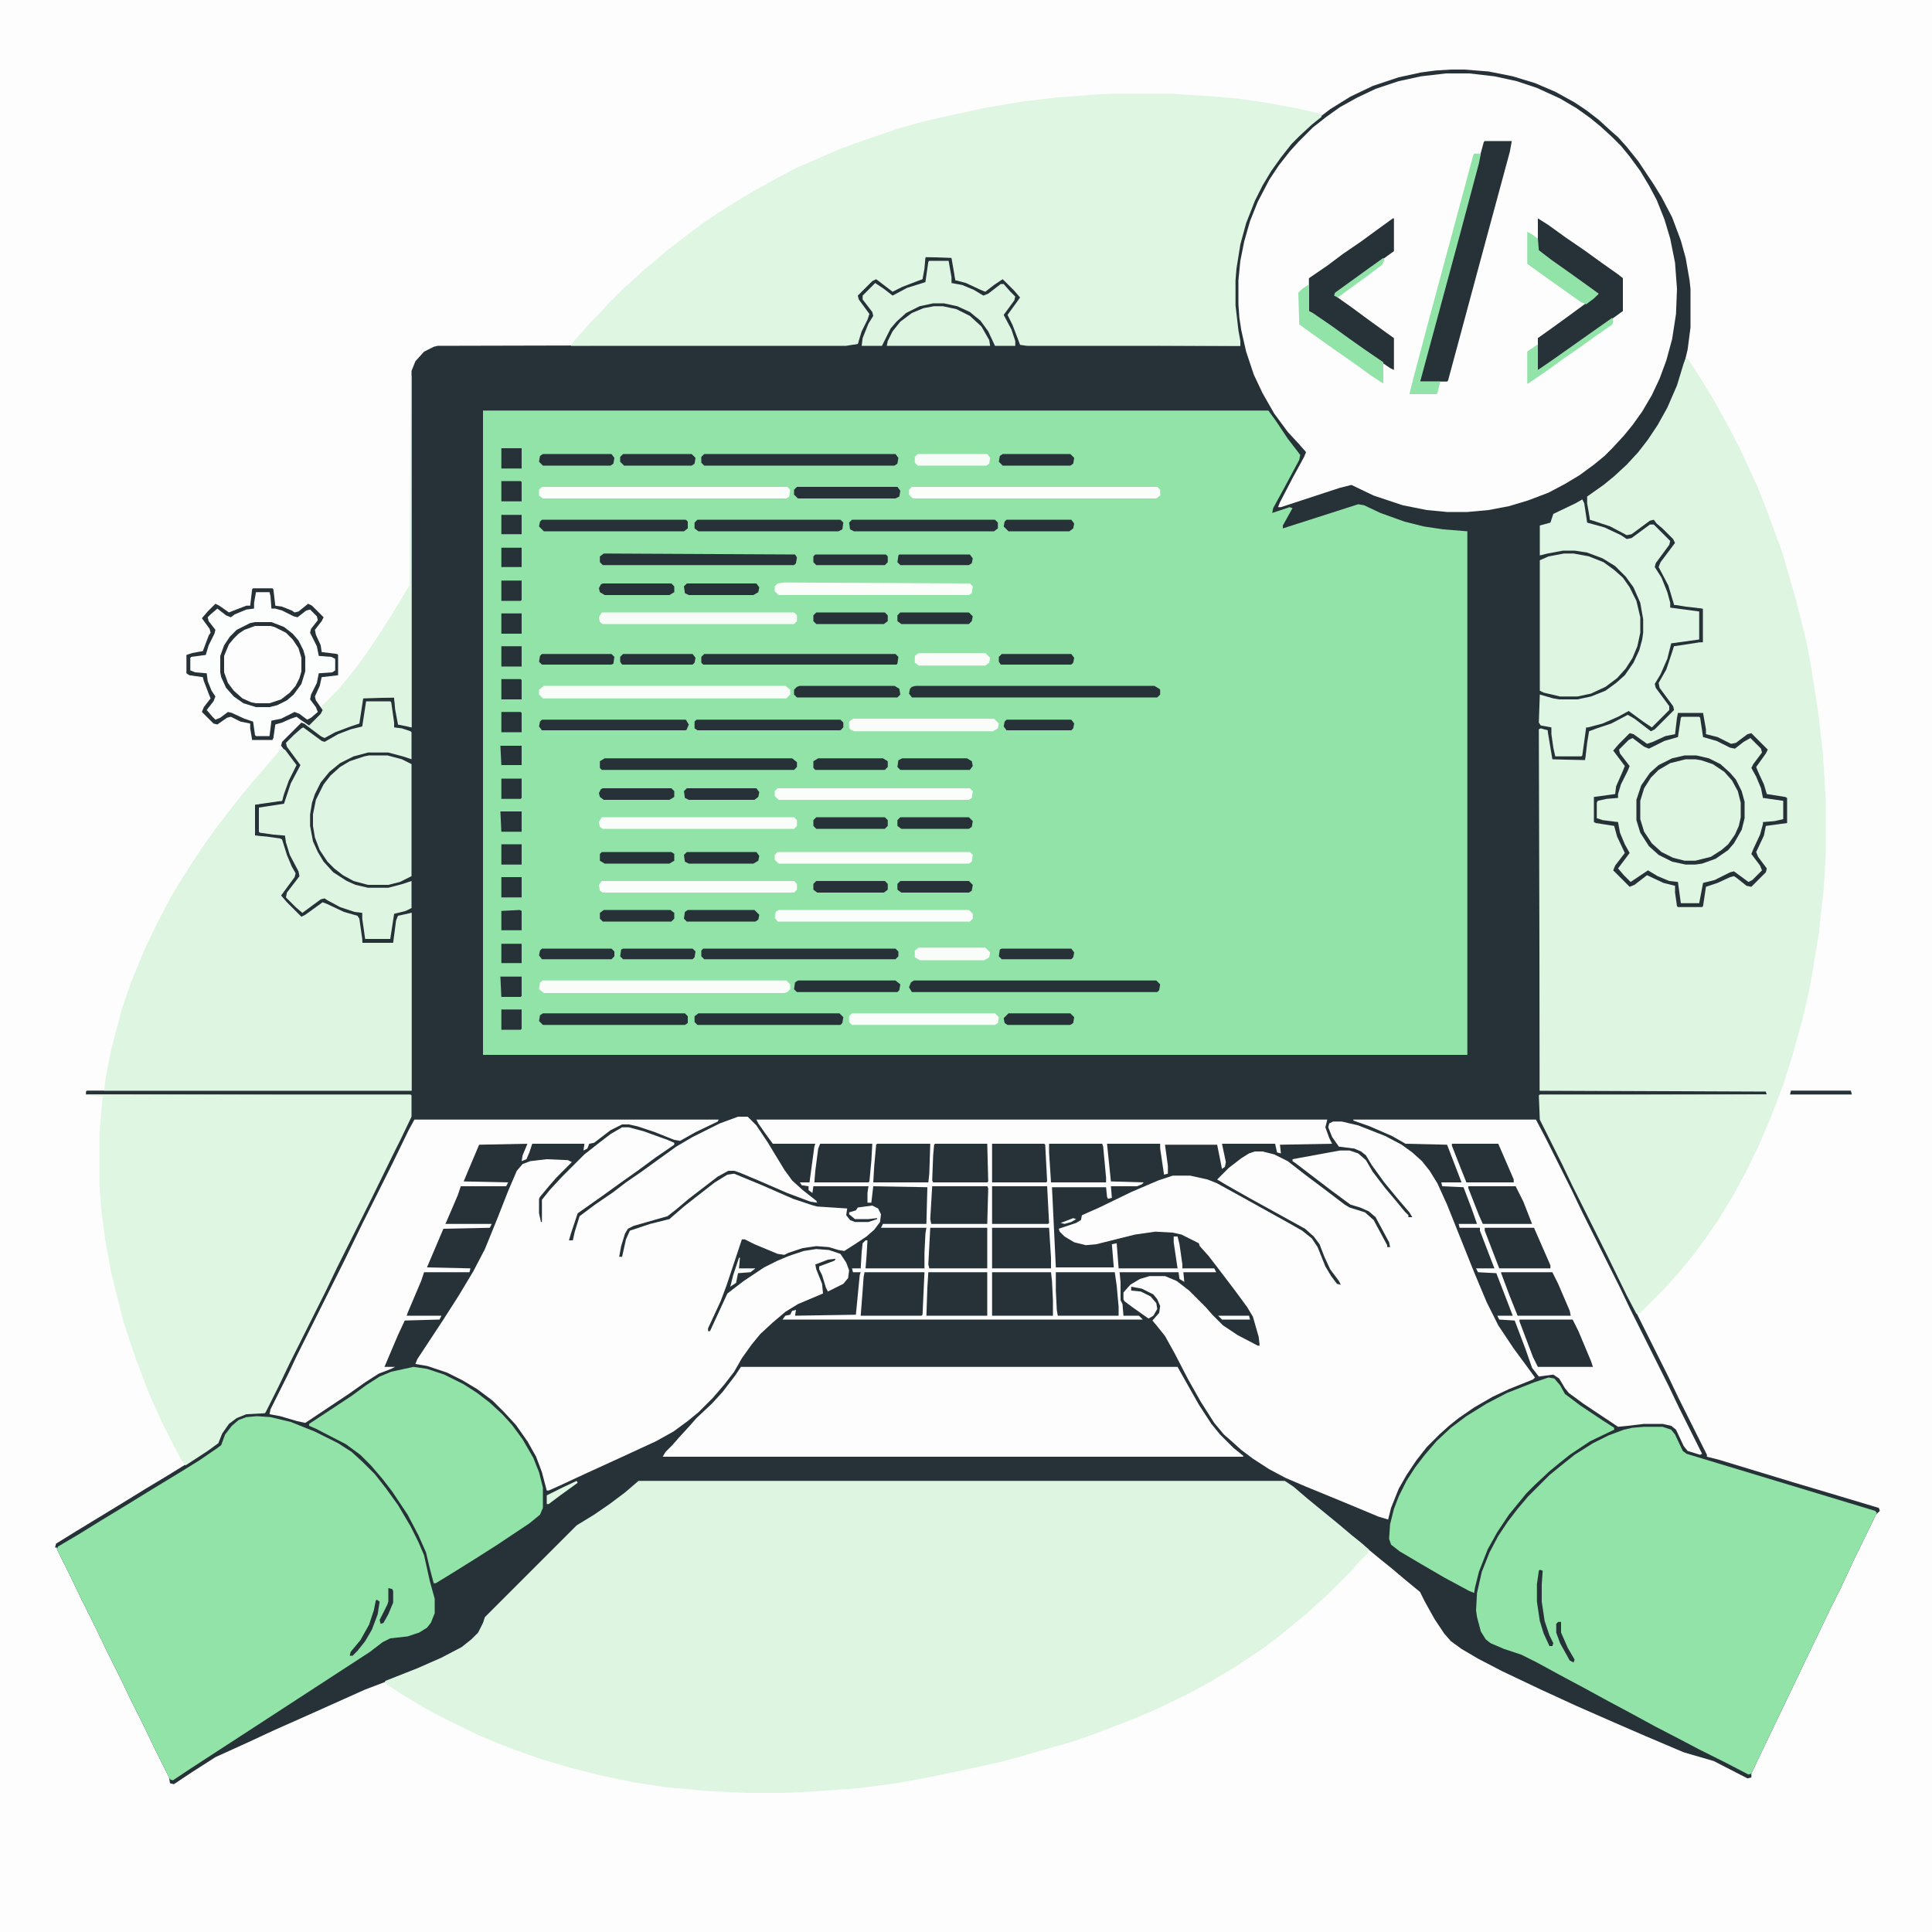 <?xml version="1.0" encoding="UTF-8"?>
<svg version="1.1" viewBox="0 0 2000 2000" width="2000" height="2000" xmlns="http://www.w3.org/2000/svg">
<path transform="translate(0)" d="m0 0h2e3v2e3h-2e3z" fill="#FDFDFD"/>
<path transform="translate(1502,72)" d="m0 0h14l25 2 25 5 23 7 21 9 20 11 12 8 13 10 12 11 8 7 9 10 12 15 16 24 8 13 11 21 9 24 5 18 4 23 1 9v40l-3 23-6 25-8 22-10 21-11 18-9 12-9 11-11 12-7 7-11 9-13 10-8 5 1 14 1 10 16 4 19 9 3 2 5-1 20-15 4 1 6 7 8 7 8 8-2 5-12 15-3 5 2 5 9 19 4 14v3l12 1 18 3v35l-25 4h-5l-4 16-7 16-4 6 1 5 15 20-1 4-22 22-5-2-18-14-3-1-17 9-15 5-7 2-5 30h-34l-2-6-3-21v-4l-8-1v374h234l1 4-235 1 1 25 33 66 11 23 39 78 11 23 38 76 11 23 29 58v2l12 3 79 24 47 14 40 12 1 3-4 4-23 47-13 28-12 24-11 23-14 29-11 23-36 75-9 19v4l-4 1-35-18-31-9-40-17-30-13-41-18-37-17-40-19-25-13-17-10-11-8-7-8-10-15-10-18-5-10-17-14-13-11-10-8-34-28-13-11-10-8-11-9-13-11-10-8-9-6h-669l-11 10-16 12-27 18-11 7-94 94-3 10-6 8-8 8-14 9-29 14-35 14-29 11-58 26-36 16-28 13-33 15-25 16-18 12-4-1-1-6-15-30-11-23-14-28-11-23-15-30-11-23-15-30-11-23-13-26v-2h-2l1-4 21-13 46-28 26-16 20-12 26-16 15-10 13-9 5-11 6-9 7-6 8-4 4-1 19-1 24-48 11-23 38-76 11-23 39-78 10-21 8-16 10-21v-22l-336-1v-3l1-1h336v-184l-14 4-4 25-1 2h-32l-4-25-1-2-16-5-16-8-4-1-19 14h-4l-21-21 4-7 11-14-1-5-7-14-5-16v-3l-28-4v-32l9-2 14-2h5l2-11 7-16 5-10-15-20 1-4 20-20 5 2 17 13 6-2 14-7 17-5 4-26 1-1h32l4 25v3l8 1 6 2v-369l4-10 9-10 10-5 4-1 423-1 12-1 2-10 6-14 3-5-2-5-10-13 1-4 17-17 5 2 14 11 17-8 13-4 4-23h27l2 7 2 17 8 1 16 7 5 3 4-2 15-11 7 6 13 13-4 7-9 12 9 19 3 11 7 1 221 1-5-30-1-12v-26l3-27 6-25 6-18 9-21 11-19 12-17 9-11 9-10 10-10 11-9 13-10 21-13 23-11 27-9 23-5 15-2z" fill="#263238"/>
<path transform="translate(500,425)" d="m0 0h813l8 11 12 18 10 13 3 4-1 5-15 28-12 22-1 5 18-6 3 1-10 18v3l78-25 6 1 17 8 25 9 20 5 20 3 25 2v542h-1019z" fill="#92E3A8"/>
<path transform="translate(661,1533)" d="m0 0h669l9 6 14 12 33 27 13 11 10 8 8 7-1 4-11 11-7 8-25 25-8 7-13 12-11 9-17 14-16 12-30 20-25 15-24 13-31 15-26 11-39 15-23 8-70 20-27 6-47 10-38 7-38 5-26 2-29 2-26 1h-37l-40-2-44-4-32-5-34-7-35-9-27-8-31-11-32-13-35-17-21-11-25-15-18-12 1-2 33-13 25-11 21-11 10-8 7-7 5-10 2-6 95-95 18-11 16-11 16-12z" fill="#DEF5E2"/>
<path transform="translate(1745,371)" d="m0 0h2l13 20 14 23 15 27 12 23 18 39 11 28 15 41 14 48 11 44 5 27 7 45 5 43 3 49v55l-2 36-5 46-6 37-4 23-7 30-10 36-10 32-13 34-11 26-14 29-14 26-16 26-11 16-14 19-13 16-9 10-7 8-26 26-4 1-10-19-20-41-36-72-11-23-23-46-1-25 1-1h235l-1-3-234-1-1-374 2-1 7 2 5 30 34 1 2-18 2-12 8-3 15-5 17-9 7 4 17 13 4-2 20-20-1-4-14-19-1-5 8-14 8-24 26-4h4v-35l-18-2-12-2-6-20-10-19 2-5 15-20-2-4-11-11-6-5-3-4-4 1-19 14-5 1-17-9-21-7-3-17v-7l17-12 11-9 13-12 12-13 10-13 10-15 10-18 10-23 7-23z" fill="#DEF5E2"/>
<path transform="translate(1497,76)" d="m0 0h24l26 3 23 5 21 7 24 11 17 10 14 10 11 9 12 11 9 9 9 11 11 15 9 15 8 15 8 20 6 20 5 25 2 27-1 26-4 26-6 22-7 19-8 17-10 17-10 14-9 11-12 13-8 8-11 9-15 11-15 9-17 9-21 8-20 6-21 4-22 2h-21l-21-2-25-5-30-10-23-11-12 3-61 20h-3l2-5 13-25 12-22 2-5-7-8-12-13-14-19-12-21-9-19-8-24-5-22-2-13-1-14v-25l2-20 4-20 6-21 8-20 12-23 10-15 11-14 9-10 15-15 14-11 14-10 18-10 19-9 24-8 23-5z" fill="#FDFDFD"/>
<path transform="translate(1152,97)" d="m0 0h61l45 3 23 2 28 4 33 6 26 6v3l-10 8-13 12-8 8-11 14-10 14-9 15-8 16-9 23-6 22-4 25-1 12v26l3 26 2 11v5h-221l-7-1-3-8-5-13-5-10 13-18-6-7-12-12-9 6-9 7-5-2-15-7-11-3-3-17-1-6-27-1-1 12-2 11-8 3-13 5-10 5-17-13-4 2-15 15 1 4 11 15-2 6-6 12-4 13-12 2h-285l4-6 10-11 7-8 10-10 7-8 16-16 8-7 14-13 11-9 14-12 17-13 20-15 15-10 19-12 15-9 27-15 19-10 16-7 30-13 25-9 35-12 25-7 26-6 37-8 41-7 34-4 39-3z" fill="#DFF6E3"/>
<path transform="translate(1380,1161)" d="m0 0h9l17 4 28 11 17 9 11 8 10 9 8 10 8 13 10 22 28 70 13 31 12 24 16 24 14 19 8 11-2 2-25 10-17 8-19 11-16 11-10 8-10 9-13 13-11 14-10 15-8 14-8 20-3 12-10-3-36-15-39-16-21-9-17-9-17-11-12-9-10-9-8-7-10-12-14-22-13-23-14-27-10-18-8-10-5-6 7-8 1-7-3-7-4-5-12-6-11-2v4l10 1 10 5 6 7 1 6-4 7-5 3-17-12-8-6-1-2v-7l7-8 10-6 10-3h16l12 5 13 10 17 17 7 8 11 11 15 10 21 11h2l-1-9-6-21-6-10-14-19-16-21-10-13-9-10-1-3-18-9-9-2-18-1-21 3-40 10-11 1-12-3-10-6-5-5-1-3 18-6 5-3 1-5 18-8 33-16 28-12 15-5h18l18 4 10 4 29 16 45 25 14 8 10 8 6 9 8 20 6 10 6 8 4 1-2-4-9-12-6-13-5-13-6-8-9-8-58-32-23-13-10-6 12-12 13-10 8-5 6-2h8l12 3 14 7 18 14 20 15 21 16 5 3 16 5 9 8 14 26v2h3l-1-5-14-26-7-6-9-4-10-3-19-14-21-16-17-13-3-2v-2l49-9h10l9 3 8 7 7 12 13 17 11 13 9 11 4 4v2h4l-3-5-12-14-14-17-13-18-6-10-5-4-7-3-16-2-7-10-4-10 1-4z" fill="#FDFDFD"/>
<path transform="translate(764,1156)" d="m0 0h10l9 9 12 18 17 28 8 11 11 10 14 11 1 2-7-1-24-9-30-13-19-8-6-2h-6l-11 6-30 23-13 11-9 7-35 10-6 3-3 5-4 13-2 11h3l4-18 4-9 21-7 20-5 15-13 14-11 18-14 13-8 7-1 29 12 32 14 21 7 4 1 31 2-1 7 4 5 5 2h14l9-3v-1l-9 1h-14l-6-5v-2l7-2 2-3 15-2 6 3 3 6-1 8-6 8-8 7-12 8-11 7-6-1-10-3-13-1-14 2-15 5-4 2-7-1-24-10-10-5h-3l-16 48-6 16-13 28v3h2l18-39 17-13 21-14 14-7 12-5 15-5 13-2 13 1 12 4 6 9 3 8-1 8-5 6-16 8-2-4-4-13-3-6v-3l16-6 1-2-8 1-13 5 1 5 6 15 1 10-26 11-13 8-13 11-13 12-9 11-10 14-8 14-10 13-12 14-15 15-11 9-15 11-18 10-39 18-35 16-28 13-9 4h-2l-5-19-6-16-9-16-12-17-12-13-12-12-16-12-15-9-16-8-21-7-12-2 2-5 27-41 16-25 15-25 12-23 13-32 11-28 9-21 6-7 8-3 17-2 22 1 4 2-16 16-7 8-10 12-1 2v15l2 9h1v-23l8-10 12-13 24-24 14-11 13-10 12-7h7l15 4 25 9 7 3v2l-19 13-19 14-17 12-18 13-17 12-10 7-7 21-2 7h4l2-9 5-16 16-12 19-13 13-10 16-11 36-26 17-10 28-14z" fill="#FDFDFD"/>
<path transform="translate(1702,1477)" d="m0 0h19l9 3 4 5 8 17 4 3 195 59 2 2-24 49-13 28-12 24-11 23-14 29-11 23-36 75-9 19-3 1-23-12-28-14-19-10-27-14-22-12-28-15-22-12-28-15-22-12-16-8-18-6-14-6-5-4-5-8-4-15-1-7 1-18 5-22 8-20 9-17 10-15 10-13 11-13 22-22 11-9 15-12 19-12 16-8 16-6 9-2z" fill="#92E3A8"/>
<path transform="translate(266,1466)" d="m0 0 14 1 21 5 25 10 24 12 14 9 12 11 12 12 11 14 13 18 13 22 8 16 6 14 6 27 5 18v15l-4 10-4 5-8 5-12 4-18 2-8 4-13 10-126 82-60 39-18 12-3-1-16-32-11-23-14-28-11-23-15-30-11-23-15-30-11-23-13-26 1-3 22-13 21-13 28-17 26-16 28-17 21-13 19-13 4-3 4-11 7-9 7-6 8-3z" fill="#92E3A8"/>
<path transform="translate(90,1133)" d="m0 0h335l1 1v22l-11 23-8 16-23 47-35 70-11 23-38 76-11 23-14 28-1 1-19 1-10 4-8 6-7 10-4 10-11 8-23 15-4-5-12-23-8-16-14-31-14-37-12-36-13-52-6-33-4-30-2-27v-54l3-35 1-3-17-1z" fill="#DFF6E3"/>
<path transform="translate(291,775)" d="m0 0 4 1 12 16-8 16-5 14-2 7-28 4v32l12 1 14 2 2 1 5 16 5 12 4 7-1 4-14 19 6 7 15 15 4-2 18-13 5 2 17 8 14 4 2 3 3 21v4h32l3-23 2-5 14-3v184h-318l1-11 6-31 11-42 10-29 14-34 12-25 13-25 10-17 12-19 14-21 12-17 13-17 11-14 14-17 13-15 12-14z" fill="#DEF5E2"/>
<path transform="translate(783,1159)" d="m0 0h591l-2 8 4 11 3 6-54 1 1 9-4-1-2-9h-55l4 19-1 5-3 2-5-25h-54l3 22v8l-4 1-4-27v-5h-55l4 39 34 1-2 2-5 2h-27l1 12-4 1-1-2-1-10h-56l4 83h60l-2-24 5-1 2 26h61l-4-27v-6h4l2 8 3 21v4h33l2 4h-34l1 10-5-3-1-7h-61l1 10v19l2 4 1 12h16l4 4h-373l3-4 5-1 2-4 4-1-1 6 63-1 4-41 1-3h-8l-1-4h9l1-17 1-9 3-3h2l-1 17-1 12h61v-16l1-20 1-6h-47l2-4h45l1-38-56-1-2 17h-4v-10l1-7h-57l-1 7-4-3v-4l-7-1-2-3h10l5-37 1-3h-44l-8-11-7-10z" fill="#FDFDFD"/>
<path transform="translate(767,1415)" d="m0 0h452l9 16 13 23 13 20 9 11 14 14 10 8v1h-601l3-5 7-7 7-8 11-12 7-8 16-15 11-12 13-17z" fill="#FDFDFD"/>
<path transform="translate(1401,1159)" d="m0 0h189l10 19 27 54 11 23 39 78 11 23 39 78 11 23 24 48-2 1-13-4-4-5-8-17-5-4-9-2h-19l-17 2-10 1-36-24-15-11-4-5-6-10-6-4-8 1-7 1-7-9-7-20-11-29-16-1-2-4h16l-17-44-19-1-2-4h19l-15-39v-3h-21l-1-4h19l-6-17-8-21-22-1-1-4h21l-15-39-43-1-14-8-23-10-17-6z" fill="#FDFDFD"/>
<path transform="translate(429,1159)" d="m0 0h315l-1 2-23 11-16 9-6-1-20-8-18-6-9-2h-7l-12 6-17 13-5 1-2 5-4 2 1-7h-54l-3 9-3 7-5 2 1-6 5-12-50 1-11 26-5 12 46 1-2 4h-47l-3 9-12 28-1 2h48l-2 4-48 1-17 40 45 1-1 4h-47l-3 9-14 33-1 3h36l-2 4-36 1-7 15-14 33h11l-4 2-13 5-14 9-17 12-45 30-9-2-17-5-11-2 1-5 19-38 8-17 49-98 19-39 31-62 17-35z" fill="#FDFDFD"/>
<path transform="translate(428,1415)" d="m0 0 14 2 18 6 20 10 14 9 13 10 13 12 10 11 11 15 11 19 6 15 4 16v21l-3 7-11 9-33 22-22 14-24 15-18 11h-2l-4-15-4-17-8-18-11-21-16-24-10-13-12-14-11-11-15-11-31-16-7-3v-2l44-29 15-11 14-9 12-5z" fill="#92E3A8"/>
<path transform="translate(1603,1426)" d="m0 0 6 1 6 7 5 9 16 12 24 16 11 7v2l-25 12-21 14-10 8-11 9-15 14-9 9-18 22-12 18-10 18-9 23-4 16-1 6-5-2-26-14-24-14-22-13-9-7-2-6 1-15 4-16 5-13 8-16 9-14 10-13 12-14 15-14 16-12 21-13 21-11 28-11z" fill="#92E3A8"/>
<path transform="translate(1741,742)" d="m0 0h18l2 7 2 14 17 5 11 6 5 1 15-11 7 6 6 6-1 4-9 12-1 3 8 15 4 14v2l21 3v19l-9 2-12 1-2 10-5 12-5 9 2 5 9 12-2 4-10 10-5-2-12-9-4 1-16 8-12 3-4 21h-19l-3-22-9-1-12-5-11-6-16 12-7-6-7-7 12-18-8-14-4-14v-3l-21-3-1-2v-16l3-2 14-2h5l1-8 6-15 5-8-2-4-9-12 1-4 11-11 4 2 13 9 5-2 15-7 12-3 3-20z" fill="#DFF6E3"/>
<path transform="translate(262,609)" d="m0 0h20l1 1 2 17 7 1 10 4 3 2 4-1 10-8 4 2 12 12-2 4-7 9 1 5 5 11 1 7 16 2 1 1v21l-17 2-2 9-5 11 1 4 7 10-2 4-12 12-9-6-4-3-6 2-9 4-7 2-2 14-1 2h-21l-2-12v-5l-10-2-10-5-4 1-10 7-4-1-12-12 2-5 7-9-2-5-5-13-1-4-14-2-3-2v-19l6-2 11-2 6-16 2-3-1-4-8-11 6-7 8-8 4 2 10 7 5-2 13-5h4l2-17z" fill="#FCFDFD"/>
<path transform="translate(1638,517)" d="m0 0 2 4 3 20 18 5 17 8 6 4 5-1 19-14h4l17 17-1 4-14 19-1 4 7 11 6 15 3 11v5l30 4v29l-29 4-4 16-7 16-6 10 1 4 14 19v4l-18 18-9-6-15-11-11 6-16 7-15 4h-2l-4 29-1 1h-27l-2-9-2-14v-7l-11-2-2-3 1-29 14 4 6 1h19l14-3 15-6 11-8 9-8 9-13 6-13 3-11 1-7v-14l-3-17-7-16-8-11-11-11-13-8-16-6-13-2h-12l-16 3-8 2v-31l11-3 3-9 23-11z" fill="#DEF6E3"/>
<path transform="translate(1619,573)" d="m0 0h10l16 3 15 6 11 8 9 8 7 10 7 14 4 17v16l-3 14-5 12-7 11-9 10-12 9-15 7-14 3h-18l-17-4-4-2v-135l9-4z" fill="#DEF5E2"/>
<path transform="translate(379,726)" d="m0 0h25l1 1 3 21v5l8 1 9 3 1 1v28l-9-3-15-4h-21l-15 4-14 7-11 9-9 11-6 12-3 9-2 12v12l3 16 5 11 6 10 10 11 14 9 9 4 13 3h21l15-4 9-3v28l-6 3-12 3-4 26h-26l-3-21v-6l-8-1-15-5-13-7-3-2-4 1-19 14-7-6-10-10 1-5 10-13 3-4-1-5-9-17-4-13-1-7-12-1-14-2-1-1v-25l26-4 7-21 9-17 1-2-14-19-1-4 8-8 8-7 2-1 19 14 3 1 14-8 13-5 12-3z" fill="#DEF5E2"/>
<path transform="translate(382,782)" d="m0 0h19l15 4 10 5v116l-12 6-12 3h-21l-15-4-11-6-9-7-7-7-8-12-5-13-2-12v-12l3-15 8-16 7-9 10-9 10-6 15-5z" fill="#DEF5E3"/>
<path transform="translate(1744,782)" d="m0 0h12l13 3 12 6 10 9 6 7 6 12 3 11v17l-3 12-8 14-6 7-13 9-14 5-7 1h-10l-14-3-14-7-10-9-9-14-4-13v-21l5-15 9-13 9-8 14-7z" fill="#DEF5E2"/>
<path transform="translate(1537,146)" d="m0 0h28l-2 11-23 85-17 63-14 52-10 37-1 1h-28l2-10 19-71 21-78 24-89z" fill="#263238"/>
<path transform="translate(425,389)" d="m0 0h1v364l-14-3-3-16-1-12-32 1-4 26-9 3-16 6-11 6-4-2-16-12 1-2 3 2 13-13v-6l17-17 9-11 12-15 12-17 10-15 14-22 15-25 2-3z" fill="#DEF5E2"/>
<path transform="translate(962,270)" d="m0 0h20l3 17v6l11 2 12 5 10 6 5-2 13-10h3l7 8 5 5-1 4-11 15 8 15 4 12v5h-21l-7-15-8-11-11-9-13-6-14-3h-11l-14 3-14 7-10 9-6 7-9 18h-21l1-8 6-15 5-8-1-4-10-13v-4l13-13 9 6 9 7 15-8 16-5 3-1 3-21z" fill="#DEF5E2"/>
<path transform="translate(1592,226)" d="m0 0 11 7 18 13 19 13 18 13 17 12 5 4v34l-18 13-20 14-34 24-14 10h-2v-33l14-10 18-13 19-14 11-8-4-4-17-12-14-10-18-13-9-7z" fill="#263238"/>
<path transform="translate(1442,226)" d="m0 0h1v34l-54 39-7 5v2l17 12 19 14 18 13 7 5v33l-4-2-19-13-18-13-20-14-17-12-10-7v-34l19-13 16-12 19-13 15-11z" fill="#263238"/>
<path transform="translate(264,648)" d="m0 0h16l11 4 8 6 8 9 4 9 1 5v14l-4 12-7 9-7 6-8 4-7 2h-14l-10-3-9-6-7-7-6-12-1-4v-17l5-12 7-9 9-6z" fill="#FDFDFD"/>
<path transform="translate(562,1015)" d="m0 0h252l4 4v5l-3 3-3 1h-249l-5-4 1-7z" fill="#F9FCF9"/>
<path transform="translate(563,710)" d="m0 0h250l5 4v5l-4 4h-252l-4-4v-5z" fill="#F9FCF9"/>
<path transform="translate(967,317)" d="m0 0h9l14 3 14 7 12 11 8 14 1 6h-107l1-5 5-10 8-10 12-9 12-5z" fill="#DEF5E2"/>
<path transform="translate(1737,738)" d="m0 0h26l3 17v5l12 3 14 7 5-1 12-9 4-1 17 17-2 4-10 14 2 5 6 13 3 10 19 3 2 1v26l-22 3-2 10-8 17 2 5 9 12-1 4-15 15-5-1-10-8-3-2-4 1-13 6-12 4-3 20-1 1h-25l-1-1-2-14v-7l-12-3-17-8-13 10-5 2-17-17 2-5 10-13-8-17-3-11-19-3-2-1v-26l22-3 1-8 7-16 2-5-12-16 6-7 11-11 4 1 14 10 6-2 13-6 10-2 2-17zm4 4-1 1-3 20-14 4-16 8-5-2-12-9-4 2-10 10 1 4 10 13-2 5-7 14-3 10v4l-12 1-9 2-1 2v16l6 2 16 2 2 11 5 12 5 9-12 16 6 7 7 7 18-12 10 6 12 5 9 1 3 22h19l4-21 12-3 16-8 4-1 15 11 4-2 10-10-2-5-9-12 2-5 7-15 3-11v-2l12-1 9-2v-19l-21-3-2-10-5-12-5-9 2-4 9-12-1-4-11-11-7 4-9 7-5-1-14-7-14-4-3-20-1-1z" fill="#263238"/>
<path transform="translate(944,504)" d="m0 0h254l3 3v6l-4 3h-252l-4-4v-5z" fill="#FBFDFB"/>
<path transform="translate(561,504)" d="m0 0h254l3 3-1 7-3 2h-252l-4-3v-6z" fill="#FBFDFB"/>
<path transform="translate(946,1015)" d="m0 0h251l4 4-1 6-2 2h-254l-3-5 2-5z" fill="#263238"/>
<path transform="translate(948,710)" d="m0 0h247l5 3 1 1v5l-3 3h-254l-3-4 1-5 2-2z" fill="#263238"/>
<path transform="translate(1093,1317)" d="m0 0h61l2 14 2 22v9h-63l-1-6-1-20z" fill="#263238"/>
<path transform="translate(895,1317)" d="m0 0h62l-2 44-1 1h-63l2-26 1-14z" fill="#263238"/>
<path transform="translate(1027,1317)" d="m0 0h61l1 9 1 20v16h-63z" fill="#263238"/>
<path transform="translate(961,1317)" d="m0 0h61v45h-63l1-29z" fill="#263238"/>
<path transform="translate(1573,1366)" d="m0 0h55l6 12 13 31 2 6h-57l-5-10-14-37z" fill="#263238"/>
<path transform="translate(1027,1271)" d="m0 0h59l2 31v11h-61z" fill="#263238"/>
<path transform="translate(963,1271)" d="m0 0h59v42h-60l-1-4z" fill="#263238"/>
<path transform="translate(262,609)" d="m0 0h20l1 1 2 17 7 1 10 4 3 2 4-1 10-8 4 2 12 12-2 4-7 9 1 5 5 11 1 7 16 2 1 1v21l-17 2-2 9-5 11 1 4 7 10-2 4-12 12-9-6-4-3-6 2-9 4-7 2-2 14-1 2h-21l-2-12v-5l-10-2-10-5-4 1-10 7-4-1-12-12 2-5 7-9-2-5-5-13-1-4-14-2-3-2v-19l6-2 11-2 6-16 2-3-1-4-8-11 6-7 8-8 4 2 10 7 5-2 13-5h4l2-17zm3 4-2 11v6l-8 1-12 5-4 3-5-2-9-7-7 6-3 3 1 4 7 9-1 4-6 12-3 10-15 2-1 1v13l5 2 12 1 1 8 4 10 4 6-2 5-7 9 6 7 3 3 5-2 8-6 4 1 13 6 9 3 2 14 1 1h14l2-16 10-2 14-7 5 2 8 6 4-2 7-6-2-5-6-8 1-5 6-12 2-10 14-1 3-2v-12l-4-2-13-1-2-10-7-14 1-4 7-9-1-4-7-7-4 1-9 7-4-1-12-6-7-2h-4l-1-13-1-4z" fill="#263238"/>
<path transform="translate(1554,1317)" d="m0 0h53l6 12 12 28 1 5h-55l-8-20-9-24z" fill="#263238"/>
<path transform="translate(623,912)" d="m0 0h199l3 3v6l-3 3h-198l-3-2-1-6z" fill="#FBFDFB"/>
<path transform="translate(805,882)" d="m0 0h199l3 3-1 7-3 2h-197l-4-4v-5z" fill="#FBFDFB"/>
<path transform="translate(805,816)" d="m0 0h199l3 3-1 7-3 2h-197l-4-4v-5z" fill="#FBFDFB"/>
<path transform="translate(812,603)" d="m0 0 192 1 3 3-1 7-3 2h-197l-4-4v-5l3-3z" fill="#FBFDFB"/>
<path transform="translate(806,942)" d="m0 0h197l4 4v5l-3 3h-199l-3-4 1-6z" fill="#FBFDFB"/>
<path transform="translate(623,846)" d="m0 0h199l3 3v6l-3 3h-198l-3-2-1-5z" fill="#FBFDFB"/>
<path transform="translate(623,634)" d="m0 0h199l3 3v6l-3 3h-198l-3-2-1-5z" fill="#F8FCF9"/>
<path transform="translate(729,470)" d="m0 0h198l3 4-1 6-3 2h-197l-3-3v-6z" fill="#263238"/>
<path transform="translate(626,785)" d="m0 0h194l5 4v5l-3 3h-199l-2-2v-7z" fill="#263238"/>
<path transform="translate(965,1228)" d="m0 0h57l1 2-1 37h-58l-1-5z" fill="#263238"/>
<path transform="translate(1027,1228)" d="m0 0h57l2 38-1 1h-58z" fill="#263238"/>
<path transform="translate(908,1184)" d="m0 0h55l-1 31-1 9h-57l1-17 2-22z" fill="#263238"/>
<path transform="translate(1086,1184)" d="m0 0h55l1 3 3 32v5h-57l-2-31z" fill="#263238"/>
<path transform="translate(849,1184)" d="m0 0h54l-1 18-2 21-1 1h-56l1-12 3-23z" fill="#263238"/>
<path transform="translate(968,1184)" d="m0 0h54l1 39-1 1h-56l-1-2 1-26 1-11z" fill="#263238"/>
<path transform="translate(729,677)" d="m0 0h198l3 3-1 7-1 1h-200l-2-2v-6z" fill="#263238"/>
<path transform="translate(625,573)" d="m0 0 198 1 2 3-1 6-2 2h-198l-3-3v-6z" fill="#263238"/>
<path transform="translate(728,982)" d="m0 0h199l3 3v5l-3 3h-198l-3-3v-6z" fill="#263238"/>
<path transform="translate(1027,1184)" d="m0 0h54l1 1 2 38-1 1h-56z" fill="#263238"/>
<path transform="translate(1537,1271)" d="m0 0h51l14 32 3 7v3h-53l-15-39z" fill="#263238"/>
<path transform="translate(1526,159)" d="m0 0h7l-2 10-20 75-40 148-1 3h21l-3 12-1 1h-28l4-16 17-64 34-126 11-41z" fill="#92E3A8"/>
<path transform="translate(1354,295)" d="m0 0h1v27l4 2 19 13 18 13 17 12 19 13v22l-11-7-18-13-20-14-17-12-18-13-3-2-1-33 4-4z" fill="#92E3A8"/>
<path transform="translate(883,744)" d="m0 0h146l5 5-1 5-5 3h-144l-4-2-1-2v-6z" fill="#F9FCF9"/>
<path transform="translate(1520,1228)" d="m0 0h49l8 16 9 23h-51l-4-9-11-28z" fill="#263238"/>
<path transform="translate(1503,1184)" d="m0 0h48l13 30 3 7v3h-49l-6-15-9-23z" fill="#263238"/>
<path transform="translate(882,1049)" d="m0 0h148l4 4-1 6-3 2h-148l-3-3v-6z" fill="#FBFDFB"/>
<path transform="translate(562,1049)" d="m0 0h147l3 3v7l-3 2h-147l-4-4 1-6z" fill="#263238"/>
<path transform="translate(723,1049)" d="m0 0h146l4 4-1 6-2 2h-148l-3-3v-6z" fill="#263238"/>
<path transform="translate(882,538)" d="m0 0h148l3 3v6l-4 3h-145l-4-2-1-7z" fill="#263238"/>
<path transform="translate(722,538)" d="m0 0h148l3 3-1 7-4 2h-145l-4-3v-6z" fill="#263238"/>
<path transform="translate(561,538)" d="m0 0h149l2 2v7l-4 3h-145l-5-5 1-5z" fill="#263238"/>
<path transform="translate(721,745)" d="m0 0h149l3 3v5l-3 3h-148l-3-2v-7z" fill="#263238"/>
<path transform="translate(561,745)" d="m0 0h149l3 5-2 5-1 1h-149l-3-4 1-5z" fill="#263238"/>
<path transform="translate(1581,240)" d="m0 0 4 2 7 5 1 12 13 10 17 12 14 10 18 13-5 5-8 6-5-2-34-24-18-13-4-3z" fill="#92E3A8"/>
<path transform="translate(1744,782)" d="m0 0h12l13 3 12 6 10 9 6 7 6 12 3 11v17l-3 12-8 14-6 7-13 9-14 5-7 1h-10l-14-3-14-7-10-9-9-14-4-13v-21l5-15 9-13 9-8 14-7zm1 4-16 4-12 7-8 8-7 11-4 13v19l4 13 8 12 10 9 12 6 12 3h11l16-4 11-7 7-6 7-10 4-9 2-9v-15l-3-12-6-11-8-9-12-8-12-4-6-1z" fill="#263238"/>
<path transform="translate(825,504)" d="m0 0h104l3 4-1 6-4 2h-101l-4-4v-5z" fill="#263238"/>
<path transform="translate(826,1015)" d="m0 0h101l5 4-1 6-2 2h-104l-3-3 1-7z" fill="#263238"/>
<path transform="translate(828,710)" d="m0 0h98l5 3 1 6-3 3h-104l-3-3v-5l3-3z" fill="#263238"/>
<path transform="translate(264,644)" d="m0 0h17l13 5 9 7 6 7 5 10 2 7v15l-4 13-8 11-7 6-10 5-8 2h-14l-13-4-10-7-8-9-5-11-1-5v-17l4-11 6-9 7-7 14-7zm0 4-11 4-6 4-5 5-5 6-5 12v17l4 11 6 8 9 8 9 4 5 1h14l12-4 9-7 6-7 4-8 2-7v-14l-3-10-6-9-7-7-12-6-4-1z" fill="#263238"/>
<path transform="translate(951,676)" d="m0 0h69l5 5-1 5-4 3h-69l-4-3v-7z" fill="#F9FCF9"/>
<path transform="translate(951,981)" d="m0 0h69l5 5-1 5-5 3h-67l-5-3v-7z" fill="#F9FCF9"/>
<path transform="translate(950,470)" d="m0 0h72l3 4-1 6-3 2h-71l-3-3v-6z" fill="#F8FCF9"/>
<path transform="translate(932,912)" d="m0 0h71l4 4-1 6-3 2h-70l-4-3v-6z" fill="#263238"/>
<path transform="translate(932,846)" d="m0 0h71l4 4-1 6-3 2h-70l-4-3v-6z" fill="#263238"/>
<path transform="translate(645,470)" d="m0 0h71l4 4-1 6-3 2h-70l-4-4v-5z" fill="#263238"/>
<path transform="translate(562,470)" d="m0 0h71l3 4-1 6-3 2h-70l-4-4 1-6z" fill="#263238"/>
<path transform="translate(932,634)" d="m0 0h71l4 4-1 5-3 3h-70l-4-3v-6z" fill="#263238"/>
<path transform="translate(1038,470)" d="m0 0h70l4 4-1 6-3 2h-70l-4-4 1-6z" fill="#263238"/>
<path transform="translate(712,942)" d="m0 0h69l5 5-1 5-3 2h-71l-3-3 1-7z" fill="#263238"/>
<path transform="translate(711,816)" d="m0 0h72l3 4-1 5-4 3h-68l-4-2-1-7z" fill="#263238"/>
<path transform="translate(623,882)" d="m0 0h72l3 2v7l-5 3h-67l-5-3v-7z" fill="#263238"/>
<path transform="translate(624,816)" d="m0 0h71l3 3v6l-5 3h-68l-4-3-1-4 2-4z" fill="#263238"/>
<path transform="translate(934,785)" d="m0 0h67l5 3 1 5-3 4h-72l-3-3 1-7z" fill="#263238"/>
<path transform="translate(711,604)" d="m0 0h72l3 4-1 5-5 3h-67l-4-2-1-7z" fill="#263238"/>
<path transform="translate(711,882)" d="m0 0h72l3 4-1 5-5 3h-67l-4-2-1-7z" fill="#263238"/>
<path transform="translate(845,846)" d="m0 0h71l3 3v6l-3 3h-71l-3-3v-6z" fill="#263238"/>
<path transform="translate(847,785)" d="m0 0h67l5 3v6l-3 3h-72l-2-2v-7z" fill="#263238"/>
<path transform="translate(845,634)" d="m0 0h71l3 3v6l-4 3h-70l-3-3v-6z" fill="#263238"/>
<path transform="translate(624,604)" d="m0 0h71l3 3v6l-5 3h-67l-5-3-1-4 2-4z" fill="#263238"/>
<path transform="translate(625,942)" d="m0 0h69l4 3v6l-3 3h-71l-3-3v-6z" fill="#263238"/>
<path transform="translate(845,912)" d="m0 0h71l3 3v6l-4 3h-69l-4-3v-6z" fill="#263238"/>
<path transform="translate(1044,1049)" d="m0 0h64l4 4-1 6-3 2h-65l-3-2-1-5z" fill="#263238"/>
<path transform="translate(1042,538)" d="m0 0h67l3 4-1 5-4 3h-63l-5-5 1-5z" fill="#263238"/>
<path transform="translate(645,677)" d="m0 0h72l3 4-1 5-2 2h-73l-2-3v-5z" fill="#263238"/>
<path transform="translate(645,982)" d="m0 0h72l3 3-1 6-2 2h-72l-3-3 1-7z" fill="#263238"/>
<path transform="translate(1037,677)" d="m0 0h72l3 4-1 5-2 2h-73l-2-3v-5z" fill="#263238"/>
<path transform="translate(561,677)" d="m0 0h72l3 3-1 7-2 1h-72l-3-3 1-6z" fill="#263238"/>
<path transform="translate(1037,982)" d="m0 0h72l3 4-1 5-2 2h-72l-3-3 1-7z" fill="#263238"/>
<path transform="translate(561,982)" d="m0 0h72l3 3v5l-3 3h-72l-3-4 1-5z" fill="#263238"/>
<path transform="translate(931,574)" d="m0 0h73l3 4-1 5-3 2h-71l-3-3 1-7z" fill="#263238"/>
<path transform="translate(844,574)" d="m0 0h73l2 2v6l-3 3h-71l-3-3v-6z" fill="#263238"/>
<path transform="translate(1669,329)" d="m0 0 1 4-1 3-16 11-18 13-16 11-18 13-19 13h-1v-33l10-7h1v26l16-11 51-36z" fill="#92E3A8"/>
<path transform="translate(1042,745)" d="m0 0h67l3 4-1 5-2 2h-67l-3-4 1-5z" fill="#263238"/>
<path transform="translate(518,840)" d="m0 0h22v21h-21z" fill="#263238"/>
<path transform="translate(518,1011)" d="m0 0h22v20l-1 1h-20z" fill="#263238"/>
<path transform="translate(519,908)" d="m0 0h21v21h-21z" fill="#263238"/>
<path transform="translate(519,874)" d="m0 0h21v21h-21z" fill="#263238"/>
<path transform="translate(519,669)" d="m0 0h21v21h-21z" fill="#263238"/>
<path transform="translate(519,635)" d="m0 0h21v21h-21z" fill="#263238"/>
<path transform="translate(519,464)" d="m0 0h21v21h-21z" fill="#263238"/>
<path transform="translate(519,1045)" d="m0 0h21v20l-1 1h-20z" fill="#263238"/>
<path transform="translate(519,806)" d="m0 0h21v20l-1 1h-20z" fill="#263238"/>
<path transform="translate(519,737)" d="m0 0h20l1 1v20h-21z" fill="#263238"/>
<path transform="translate(519,703)" d="m0 0h20l1 1v20h-21z" fill="#263238"/>
<path transform="translate(519,601)" d="m0 0h21v20l-1 1h-20z" fill="#263238"/>
<path transform="translate(519,498)" d="m0 0h20l1 1v20h-21z" fill="#263238"/>
<path transform="translate(538,942)" d="m0 0 2 1v20h-21v-20z" fill="#263238"/>
<path transform="translate(518,772)" d="m0 0h22v20h-21z" fill="#263238"/>
<path transform="translate(519,977)" d="m0 0h21v20h-21z" fill="#263238"/>
<path transform="translate(519,567)" d="m0 0h21v20h-21z" fill="#263238"/>
<path transform="translate(519,533)" d="m0 0h21v20h-21z" fill="#263238"/>
<path transform="translate(1594,1625)" d="m0 0 3 1-1 14v18l3 20 5 15 4 8-1 3h-3l-6-13-4-13-3-20v-18l2-14z" fill="#263238"/>
<path transform="translate(1432,267)" d="m0 0 1 2-2 5-16 12-18 13-12 9-4-2 1-3 36-26z" fill="#92E3A8"/>
<path transform="translate(1854,1129)" d="m0 0h62l1 4h-64z" fill="#263238"/>
<path transform="translate(390,1656)" d="m0 0 3 2-2 13-6 16-7 12-8 10-5 5h-3l1-4 10-12 9-16 5-15 2-10z" fill="#263238"/>
<path transform="translate(597,1533)" d="m0 0 1 2-18 13-12 9h-2v-9l16-8z" fill="#DFF6E3"/>
<path transform="translate(1613,1679)" d="m0 0h3v11l7 16 7 12-1 3-4-2-10-18-4-11v-9z" fill="#263238"/>
<path transform="translate(402,1644)" d="m0 0 4 1 1 2v12l-5 12-5 9-3 1-1-4 8-16 1-3z" fill="#263238"/>
<path transform="translate(765,1302)" d="m0 0h1l-1 11h17l-5 4-13 1-2 10-6 4 3-12z" fill="#F7FCF8"/>
<path transform="translate(1261,1362)" d="m0 0h32l1 4h-29z" fill="#FDFDFD"/>
<path transform="translate(1111,1261)" d="m0 0 3 1-5 3-7 2-4-1z" fill="#F3FBF5"/>
</svg>
